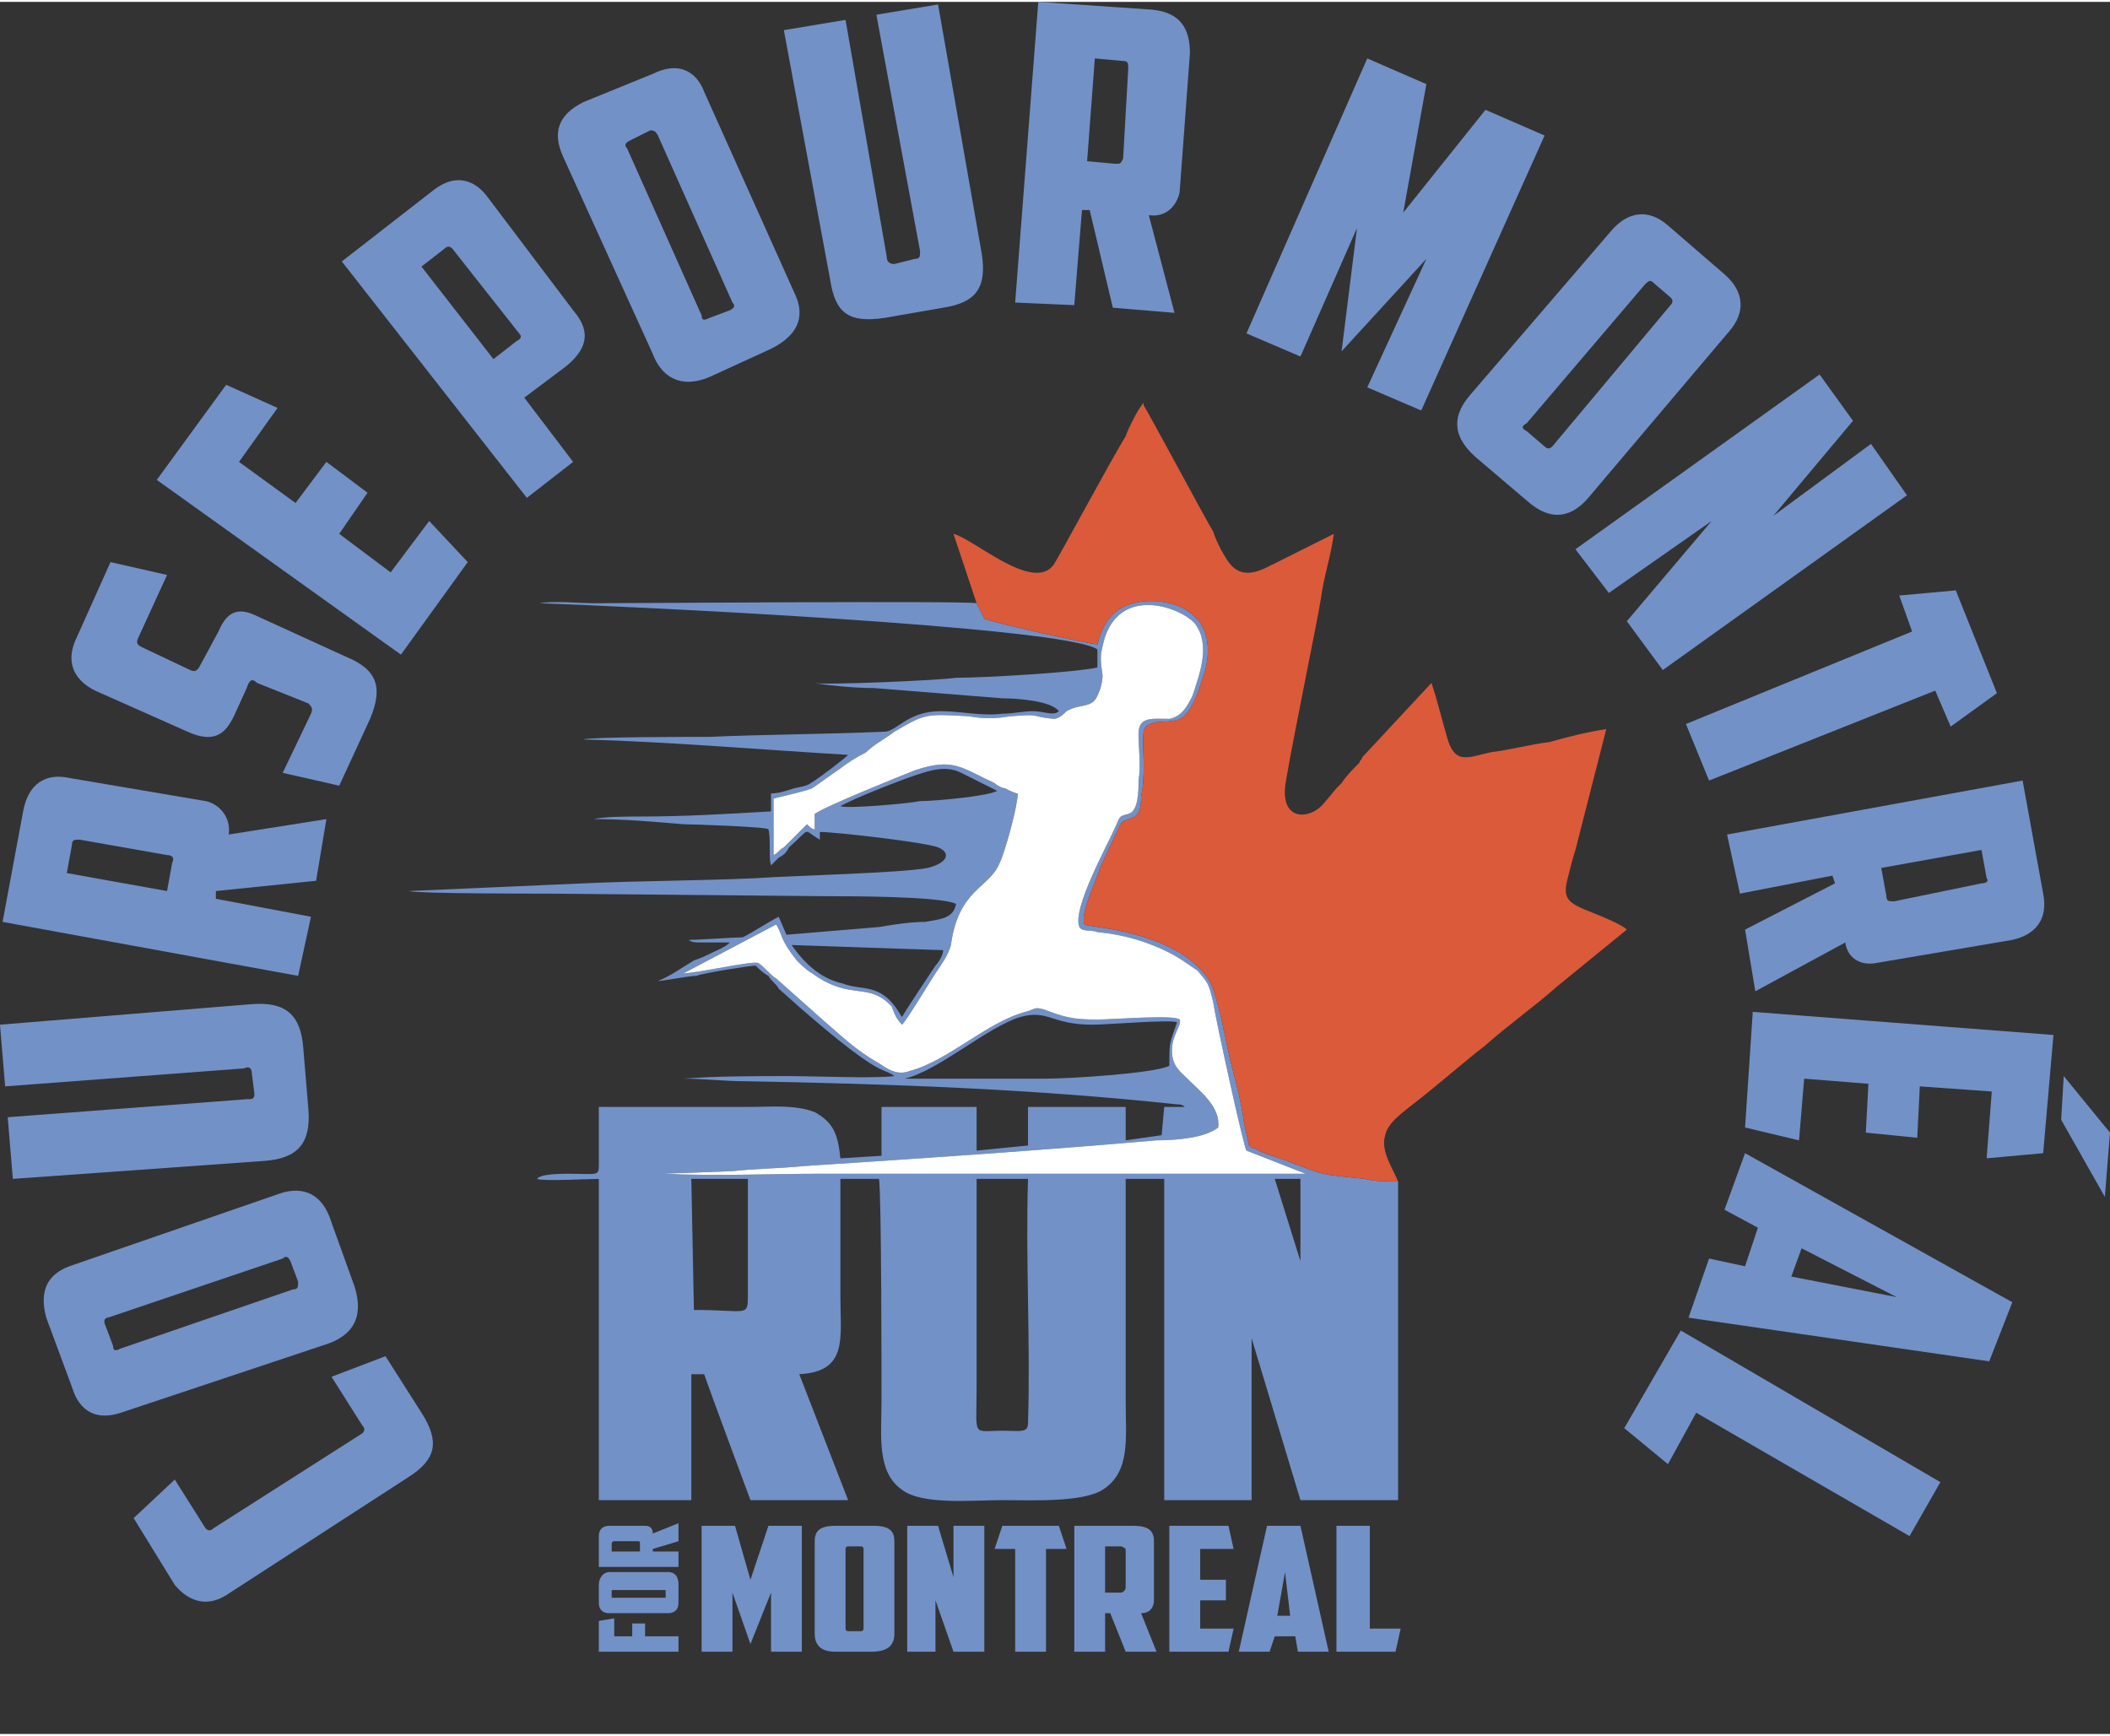 <?xml version="1.0" encoding="UTF-8"?> <svg xmlns="http://www.w3.org/2000/svg" xmlns:xlink="http://www.w3.org/1999/xlink" xmlns:xodm="http://www.corel.com/coreldraw/odm/2003" xml:space="preserve" width="440px" height="362px" version="1.1" style="shape-rendering:geometricPrecision; text-rendering:geometricPrecision; image-rendering:optimizeQuality; fill-rule:evenodd; clip-rule:evenodd" viewBox="0 0 8.21 6.74"><rect x="0" y="0" width="8.21" height="6.74" fill="#333333" stroke="none"/> <defs> <style type="text/css"> .fil1 {fill:none} .fil2 {fill:#7291C7;fill-rule:nonzero} .fil0 {fill:#7291C7;fill-rule:nonzero} .fil3 {fill:#7291C7} .fil4 {fill:#DB5A3A} .fil5 {fill:white} </style> </defs> <g id="Layer_x0020_1">  <g id="_1795072973440"> <path class="fil0" d="M1.5 5.27l-0.21 0.08 0.12 0.19c0.01,0.01 0.01,0.02 0,0.03l-0.58 0.37c-0.01,0.01 -0.02,0.01 -0.03,0l-0.12 -0.19 -0.16 0.15 0.16 0.26c0.05,0.06 0.12,0.09 0.2,0.04l0.71 -0.46c0.11,-0.07 0.12,-0.14 0.05,-0.25l-0.14 -0.22zm-1.09 -0.12c-0.01,-0.02 0,-0.03 0.01,-0.03l0.68 -0.23c0.01,-0.01 0.02,-0.01 0.03,0.01l0.03 0.08c0,0.02 0,0.03 -0.02,0.03l-0.67 0.23c-0.02,0.01 -0.03,0.01 -0.03,-0.01l-0.03 -0.08zm-0.14 -0.23c-0.08,0.03 -0.12,0.09 -0.09,0.2l0.1 0.27c0.03,0.1 0.1,0.13 0.19,0.1l0.81 -0.27c0.08,-0.03 0.14,-0.09 0.1,-0.22l-0.09 -0.25c-0.04,-0.13 -0.13,-0.14 -0.21,-0.11l-0.81 0.28zm0.91 -0.85c-0.01,-0.13 -0.07,-0.18 -0.2,-0.17l-0.98 0.08 0.02 0.24 0.93 -0.07c0.02,-0.01 0.03,0 0.03,0.02l0.01 0.08c0,0.02 -0.01,0.02 -0.03,0.02l-0.93 0.07 0.02 0.24 0.98 -0.07c0.13,-0.01 0.18,-0.07 0.17,-0.2l-0.02 -0.24zm-0.9 -0.79c0,-0.02 0.01,-0.02 0.03,-0.02l0.34 0.06c0.02,0 0.03,0.01 0.02,0.03l-0.02 0.11 -0.39 -0.07 0.02 -0.11zm-0.01 -0.26c-0.09,-0.02 -0.16,0.02 -0.18,0.13l-0.08 0.43 1.15 0.21 0.05 -0.23 -0.37 -0.07 0 -0.03 0.39 -0.04 0.04 -0.24 -0.38 0.06c0.01,-0.07 -0.04,-0.12 -0.09,-0.13l-0.53 -0.09zm1.17 -0.23c0.05,-0.12 0.03,-0.19 -0.09,-0.24l-0.35 -0.16c-0.08,-0.04 -0.12,-0.01 -0.15,0.06l-0.07 0.13c-0.01,0.02 -0.02,0.03 -0.04,0.02l-0.19 -0.09c-0.02,-0.01 -0.02,-0.02 -0.01,-0.04l0.11 -0.24 -0.22 -0.05 -0.13 0.29c-0.05,0.1 -0.01,0.17 0.07,0.21l0.36 0.16c0.11,0.05 0.15,0 0.18,-0.06l0.05 -0.11c0.01,-0.03 0.02,-0.04 0.04,-0.02l0.2 0.08c0.01,0.01 0.02,0.02 0.01,0.04l-0.11 0.23 0.22 0.05 0.12 -0.26zm0.12 -0.25l0.26 -0.36 -0.15 -0.16 -0.15 0.2 -0.2 -0.15 0.11 -0.16 -0.16 -0.12 -0.12 0.16 -0.22 -0.16 0.15 -0.21 -0.2 -0.09 -0.27 0.37 0.95 0.68zm0.17 -1.58c0.01,-0.01 0.02,-0.01 0.03,0l0.26 0.33c0.01,0.01 0.01,0.02 -0.01,0.03l-0.09 0.07 -0.28 -0.36 0.09 -0.07zm-0.4 0.05l0.72 0.92 0.18 -0.14 -0.19 -0.25 0.16 -0.12c0.1,-0.08 0.09,-0.15 0.03,-0.22l-0.34 -0.45c-0.05,-0.06 -0.12,-0.08 -0.2,-0.02l-0.36 0.28zm1.2 -0.51c0.01,0 0.02,0 0.03,0.02l0.29 0.65c0.01,0.01 0.01,0.02 -0.01,0.03l-0.08 0.03c-0.02,0.01 -0.03,0.01 -0.03,-0.01l-0.29 -0.65c-0.01,-0.01 -0.01,-0.02 0.01,-0.03l0.08 -0.04zm0.21 -0.15c-0.03,-0.08 -0.1,-0.12 -0.2,-0.07l-0.27 0.11c-0.1,0.05 -0.12,0.12 -0.08,0.21l0.35 0.77c0.03,0.08 0.1,0.14 0.22,0.09l0.24 -0.11c0.12,-0.06 0.13,-0.14 0.09,-0.22l-0.35 -0.78zm0.93 0.84c0.13,-0.02 0.17,-0.08 0.15,-0.21l-0.17 -0.97 -0.24 0.04 0.17 0.92c0,0.02 0,0.03 -0.02,0.03l-0.08 0.02c-0.02,0 -0.03,-0.01 -0.03,-0.03l-0.16 -0.92 -0.24 0.04 0.18 0.97c0.02,0.13 0.07,0.17 0.21,0.15l0.23 -0.04zm0.7 -0.96c0.02,0 0.02,0.01 0.02,0.03l-0.02 0.35c-0.01,0.02 -0.01,0.02 -0.03,0.02l-0.11 -0.01 0.03 -0.4 0.11 0.01zm0.26 -0.03c0,-0.1 -0.04,-0.16 -0.15,-0.17l-0.44 -0.03 -0.09 1.17 0.23 0.01 0.03 -0.37 0.03 0 0.09 0.38 0.24 0.02 -0.1 -0.38c0.07,0.01 0.11,-0.04 0.12,-0.09l0.04 -0.54zm0.59 1.16l0.33 -0.36 -0.23 0.5 0.21 0.09 0.48 -1.07 -0.23 -0.1 -0.32 0.4 0.09 -0.5 -0.23 -0.1 -0.47 1.07 0.21 0.09 0.22 -0.5 -0.06 0.48zm1.28 -0.21c0.01,0.01 0.01,0.02 0,0.03l-0.46 0.55c-0.01,0.01 -0.02,0.01 -0.03,0l-0.07 -0.06c-0.02,-0.01 -0.02,-0.02 0,-0.03l0.46 -0.54c0.01,-0.01 0.02,-0.02 0.03,-0.01l0.07 0.06zm0.23 0.13c0.06,-0.07 0.06,-0.15 -0.02,-0.22l-0.22 -0.19c-0.08,-0.07 -0.16,-0.05 -0.22,0.02l-0.55 0.64c-0.06,0.07 -0.08,0.15 0.02,0.24l0.2 0.17c0.1,0.09 0.18,0.06 0.24,-0.01l0.55 -0.65zm-0.6 0.85l0.13 0.17 0.4 -0.28 -0.33 0.39 0.14 0.19 0.95 -0.68 -0.14 -0.2 -0.38 0.28 0.31 -0.37 -0.13 -0.18 -0.95 0.68zm1.48 0.16l-0.22 0.02 0.05 0.14 -0.88 0.36 0.09 0.22 0.88 -0.35 0.06 0.14 0.18 -0.13 -0.16 -0.4zm0.12 1.12c0.01,0.01 0,0.02 -0.02,0.02l-0.34 0.07c-0.02,0 -0.03,0 -0.03,-0.02l-0.02 -0.11 0.39 -0.07 0.02 0.11zm0.1 0.24c0.09,-0.02 0.14,-0.08 0.12,-0.18l-0.08 -0.44 -1.15 0.21 0.05 0.23 0.36 -0.07 0.01 0.03 -0.35 0.18 0.04 0.24 0.35 -0.19c0.01,0.07 0.07,0.09 0.12,0.08l0.53 -0.09zm0.16 0.37l-0.04 0.46 -0.22 0.02 0.02 -0.26 -0.28 -0.02 -0.01 0.2 -0.2 -0.02 0.01 -0.19 -0.25 -0.02 -0.02 0.24 -0.21 -0.05 0.03 -0.45 1.17 0.09zm0.2 0.63l0.02 -0.25 -0.18 -0.22 -0.01 0.17 0.17 0.3zm-1.4 0.27l-0.14 -0.03 -0.08 0.23 1.17 0.17 0.09 -0.23 -1.04 -0.58 -0.08 0.22 0.13 0.07 -0.05 0.15zm0.59 0.12l-0.41 -0.08 0.04 -0.11 0.37 0.19zm-0.84 0.13l-0.22 0.38 0.17 0.14 0.11 -0.2 0.83 0.48 0.12 -0.21 -1.01 -0.59z"></path> <rect class="fil1" x="1.24" y="1.27" width="5.44" height="5.44"></rect> <path class="fil2" d="M2.92 6.39l0.08 -0.2 0 0.23 0.12 0 0 -0.49 -0.13 0 -0.07 0.21 -0.06 -0.21 -0.13 0 0 0.49 0.12 0 0 -0.23 0.07 0.2zm0.43 -0.38c0.01,0 0.01,0.01 0.01,0.01l0 0.31c0,0 0,0.01 -0.01,0.01l-0.05 0c-0.01,0 -0.01,-0.01 -0.01,-0.01l0 -0.31c0,0 0,-0.01 0.01,-0.01l0.05 0zm0.13 -0.02c0,-0.04 -0.02,-0.06 -0.08,-0.06l-0.15 0c-0.06,0 -0.08,0.02 -0.08,0.06l0 0.36c0,0.04 0.02,0.07 0.08,0.07l0.14 0c0.07,0 0.09,-0.03 0.09,-0.07l0 -0.36zm0.05 0.43l0.11 0 0 -0.2 0.07 0.2 0.12 0 0 -0.49 -0.12 0 0 0.2 -0.06 -0.2 -0.12 0 0 0.49zm0.37 -0.49l-0.03 0.09 0.08 0 0 0.4 0.12 0 0 -0.4 0.08 0 -0.03 -0.09 -0.22 0zm0.46 0.08c0.01,0 0.02,0.01 0.02,0.01l0 0.15c0,0.01 -0.01,0.02 -0.02,0.02l-0.06 0 0 -0.18 0.06 0zm0.13 -0.02c0,-0.04 -0.02,-0.06 -0.08,-0.06l-0.23 0 0 0.49 0.12 0 0 -0.15 0.02 0 0.06 0.15 0.12 0 -0.06 -0.15c0.04,0 0.05,-0.03 0.05,-0.05l0 -0.23zm0.06 0.43l0.23 0 0.02 -0.09 -0.13 0 0 -0.11 0.1 0 0 -0.08 -0.1 0 0 -0.12 0.13 0 -0.02 -0.09 -0.23 0 0 0.49zm0.49 -0.06l0.01 0.06 0.12 0 -0.11 -0.49 -0.13 0 -0.11 0.49 0.12 0 0.02 -0.06 0.08 0zm-0.04 -0.25l0.02 0.17 -0.05 0 0.03 -0.17zm0.2 0.31l0.23 0 0.02 -0.09 -0.12 0 0 -0.4 -0.13 0 0 0.49z"></path> <path class="fil2" d="M2.64 6.42l0 -0.06 -0.13 0 0 -0.05 -0.05 0 0 0.05 -0.07 0 0 -0.07 -0.06 0.01 0 0.12 0.31 0zm-0.26 -0.24c0,0 0.01,0 0.01,0l0.19 0c0,0 0.01,0 0.01,0l0 0.03c0,0 -0.01,0 -0.01,0l-0.19 0c0,0 -0.01,0 -0.01,0l0 -0.03zm-0.01 -0.07c-0.02,0 -0.04,0.02 -0.04,0.05l0 0.07c0,0.03 0.02,0.04 0.04,0.04l0.23 0c0.02,0 0.04,-0.01 0.04,-0.04l0 -0.07c0,-0.04 -0.02,-0.05 -0.04,-0.05l-0.23 0zm0.01 -0.11c0,-0.01 0.01,-0.01 0.01,-0.01l0.09 0c0.01,0 0.01,0 0.01,0.01l0 0.03 -0.11 0 0 -0.03zm-0.01 -0.07c-0.02,0 -0.04,0.01 -0.04,0.04l0 0.12 0.31 0 0 -0.06 -0.1 0 0 -0.01 0.1 -0.03 0 -0.07 -0.1 0.04c0,-0.02 -0.01,-0.03 -0.03,-0.03l-0.14 0z"></path> <path class="fil3" d="M3.8 4.58l0.2 0c-0.01,0.31 0.01,0.64 0,0.95 0,0.04 -0.03,0.03 -0.1,0.03 -0.12,0 -0.1,0.03 -0.1,-0.17l0 -0.81zm-1.1 0.51l-0.01 -0.51 0.22 0c0,0.04 0,0.37 0,0.45 0,0.09 0,0.06 -0.21,0.06zm2.26 -0.51l0.1 0 0 0.32 -0.1 -0.32zm-0.41 -0.44c-0.06,0.03 -0.39,0.05 -0.48,0.05 -0.18,0 -0.37,0 -0.55,0 0.13,-0.03 0.32,-0.2 0.45,-0.24 0.11,-0.03 0.12,0.03 0.28,0.03 0.06,0 0.29,-0.02 0.33,-0.01 -0.03,0.09 -0.03,0.07 -0.03,0.17zm-1.47 -0.47l0.59 0.02c0,0.02 -0.02,0.05 -0.03,0.06 -0.02,0.03 -0.12,0.18 -0.13,0.2 -0.01,-0.01 -0.03,-0.06 -0.08,-0.09 -0.05,-0.03 -0.1,-0.02 -0.15,-0.04 -0.09,-0.02 -0.15,-0.08 -0.2,-0.15zm0.19 -0.54c0.05,-0.03 0.23,-0.1 0.29,-0.12 0.06,-0.02 0.12,-0.04 0.18,-0.01l0.14 0.07c-0.03,0.02 -0.24,0.04 -0.3,0.04 -0.05,0.01 -0.28,0.03 -0.31,0.02zm1.58 1.34l0.23 0.09c-0.04,0 -0.57,0 -0.62,0l-1.26 0c-0.2,0 -0.42,0.01 -0.62,0l0.27 -0.01c0.09,-0.01 0.18,-0.01 0.28,-0.02 0.46,-0.03 0.91,-0.06 1.37,-0.1 0.08,0 0.19,-0.01 0.24,-0.05 0.01,-0.08 -0.07,-0.14 -0.12,-0.19 -0.03,-0.03 -0.06,-0.05 -0.06,-0.11 0,-0.06 0.04,-0.1 0.03,-0.12 -0.02,-0.02 -0.26,0 -0.32,0 -0.1,0 -0.13,-0.01 -0.21,-0.04 -0.04,-0.01 -0.03,0 -0.07,0.01 -0.15,0.04 -0.3,0.19 -0.45,0.23 -0.05,0.02 -0.09,-0.01 -0.12,-0.03 -0.09,-0.05 -0.15,-0.11 -0.22,-0.17l-0.18 -0.16c-0.02,-0.01 -0.05,-0.05 -0.07,-0.06 -0.02,-0.01 -0.24,0.04 -0.29,0.04l0.36 -0.19c0.03,0.05 0.01,0.05 0.08,0.14 0.01,0.01 0.04,0.04 0.06,0.05 0.15,0.11 0.22,0.03 0.31,0.13 0.01,0.03 0.02,0.05 0.04,0.07 0.02,-0.02 0.11,-0.17 0.13,-0.2 0.02,-0.03 0.05,-0.07 0.06,-0.11 0.03,-0.22 0.15,-0.22 0.19,-0.32 0.02,-0.04 0.07,-0.22 0.07,-0.27 -0.01,0 -0.03,-0.01 -0.05,-0.02 -0.01,0 -0.03,-0.01 -0.04,-0.02 -0.13,-0.06 -0.16,-0.1 -0.31,-0.05 -0.05,0.02 -0.35,0.14 -0.39,0.17l0 0.06c-0.01,0 -0.02,-0.01 -0.03,-0.02l-0.06 0.06c-0.01,0.01 -0.02,0.02 -0.03,0.03 -0.02,0.01 -0.02,0.02 -0.04,0.03l0 -0.22c0.04,-0.01 0.13,-0.03 0.15,-0.04 0.03,-0.02 0.07,-0.05 0.1,-0.07 0.04,-0.03 0.07,-0.05 0.11,-0.07 0.03,-0.03 0.07,-0.05 0.11,-0.08 0.12,-0.07 0.12,-0.07 0.29,-0.06 0.06,0.01 0.1,0.01 0.16,0 0.13,-0.01 0.07,0 0.17,0.01 0.02,0 0.04,-0.02 0.05,-0.03 0.05,-0.03 0.1,-0.01 0.12,-0.06 0.01,-0.02 0.02,-0.05 0.02,-0.08 -0.01,-0.07 -0.01,-0.08 0.01,-0.15 0.07,-0.2 0.3,-0.11 0.35,-0.05 0.06,0.08 0.02,0.19 -0.01,0.28 -0.02,0.04 -0.04,0.08 -0.09,0.09 -0.07,0 -0.12,-0.01 -0.12,0.06 0,0.06 0.01,0.12 0,0.18 0,0.04 0,0.12 -0.04,0.13 -0.04,0.01 -0.03,0.01 -0.05,0.05 -0.03,0.07 -0.17,0.32 -0.14,0.39 0.01,0.02 0.05,0.01 0.07,0.02 0.11,0.01 0.2,0.04 0.28,0.08 0.04,0.02 0.08,0.05 0.11,0.07 0.04,0.05 0.04,0.04 0.06,0.12 0.01,0.07 0.12,0.57 0.13,0.58zm-1.05 -2.13c-0.04,-0.01 -1.34,0 -1.49,0 -0.05,0 -0.16,-0.01 -0.21,0 0.29,0.01 2.05,0.09 2.17,0.18 0,0.03 0,0.04 0,0.07 -0.09,0.02 -0.44,0.04 -0.55,0.04 -0.06,0.01 -0.52,0.03 -0.56,0.02 0.07,0.01 0.16,0.02 0.24,0.02l0.5 0.04c0.06,0 0.19,0.01 0.22,0.05 -0.02,0.02 -0.06,0 -0.1,0 -0.04,0 -0.08,0.01 -0.12,0.01 -0.08,0.01 -0.16,-0.01 -0.24,-0.01 -0.13,0 -0.17,0.08 -0.22,0.08 -0.23,0.01 -0.45,0.01 -0.68,0.02 -0.06,0 -0.47,0 -0.49,0.01 0.35,0.01 0.69,0.04 1.03,0.06 -0.02,0.02 -0.1,0.08 -0.13,0.1 -0.03,0.02 -0.03,0.02 -0.08,0.03 -0.03,0.01 -0.06,0.02 -0.09,0.02l0 0.07c-0.17,0.01 -0.34,0.02 -0.51,0.02 -0.04,0 -0.14,0 -0.18,0.01 0.12,0 0.23,0.01 0.35,0.02 0.03,0 0.33,0.01 0.33,0.02 0.01,0.04 0,0.11 0.01,0.14 0.01,-0.01 0.02,-0.02 0.03,-0.03 0.02,-0.01 0.03,-0.02 0.04,-0.04 0.09,-0.08 0.05,-0.07 0.12,-0.03l0 -0.03c0.06,0 0.41,0.04 0.46,0.06 0.05,0.02 0.04,0.06 -0.04,0.08 -0.1,0.02 -0.53,0.03 -0.67,0.04 -0.22,0.01 -0.45,0.01 -0.67,0.02 -0.23,0.01 -0.45,0.02 -0.68,0.03 0.04,0.01 0.46,0.01 0.54,0.01l1.08 0.01c0.1,0 0.45,0 0.51,0.03 -0.01,0.06 -0.07,0.06 -0.12,0.07 -0.06,0 -0.12,0.01 -0.18,0.02 -0.12,0.01 -0.24,0.02 -0.36,0.03l-0.03 -0.07c-0.04,0.02 -0.1,0.06 -0.14,0.08 -0.03,0 -0.17,0.01 -0.21,0.01 0.01,0.01 0.03,0.01 0.04,0.01 0.01,0 0.03,0 0.04,0 0.03,0 0.05,0 0.08,0 -0.02,0.02 -0.05,0.03 -0.07,0.04 -0.02,0.01 -0.04,0.02 -0.07,0.03 -0.05,0.03 -0.09,0.06 -0.14,0.08 0.02,0 0.12,-0.02 0.15,-0.02 0.02,-0.01 0.21,-0.04 0.23,-0.04 0.01,0.01 0.03,0.03 0.05,0.04 0.01,0.02 0.03,0.03 0.04,0.05l0.09 0.08c0.07,0.06 0.22,0.19 0.3,0.23 0.02,0.01 0.05,0.02 0.06,0.03 -0.08,0.01 -0.31,0 -0.41,0 -0.14,0 -0.28,0 -0.41,0.01 0.08,0 0.16,0.01 0.24,0.01 0.56,0.01 1.12,0.03 1.68,0.09 0.01,0 0.02,0 0.03,0.01l-0.08 0 -0.01 0.11 -0.14 0.02 0 -0.13 -0.38 0 0 0.15 -0.2 0.02 0 -0.17 -0.37 0 0 0.19 -0.16 0.01c-0.01,-0.1 -0.03,-0.14 -0.1,-0.18 -0.08,-0.03 -0.17,-0.02 -0.26,-0.02 -0.2,0 -0.39,0 -0.58,0l0 0.23c0,0.04 -0.01,0.03 -0.12,0.03 -0.02,0 -0.11,0 -0.12,0.02 0.02,0.01 0.2,0 0.24,0l0 1.25 0.36 0 0 -0.49 0.05 0c0.02,0.06 0.18,0.49 0.18,0.49l0.38 0 -0.19 -0.49c0.19,-0.01 0.16,-0.14 0.16,-0.3 0,-0.07 0,-0.41 0,-0.46l0.15 0c0.01,0.04 0.01,0.8 0.01,0.86 0,0.14 -0.02,0.28 0.08,0.35 0.08,0.06 0.27,0.04 0.39,0.04 0.11,0 0.31,0.01 0.39,-0.04 0.11,-0.07 0.09,-0.2 0.09,-0.35 0,-0.28 0,-0.57 0,-0.86l0.15 0 0 1.25 0.34 0 0 -0.63 0.19 0.63 0.38 0 0 -1.24c-0.04,0 -0.09,0 -0.13,-0.01 -0.19,-0.02 -0.14,-0.01 -0.33,-0.08 -0.03,-0.01 -0.07,-0.02 -0.1,-0.04 -0.01,0 -0.01,0 -0.02,-0.01l-0.02 -0.09c-0.01,-0.08 -0.03,-0.15 -0.05,-0.23 -0.02,-0.08 -0.03,-0.15 -0.05,-0.22 -0.01,-0.04 -0.02,-0.08 -0.04,-0.11 -0.13,-0.19 -0.48,-0.2 -0.48,-0.21 -0.02,-0.04 0.05,-0.18 0.06,-0.22l0.07 -0.15c0.01,-0.02 0.01,-0.03 0.04,-0.04 0.04,-0.01 0.05,-0.03 0.05,-0.09 0.01,-0.04 0.01,-0.09 0.01,-0.13 0,-0.04 -0.01,-0.13 0.01,-0.14 0.03,-0.03 0.09,-0.01 0.13,-0.03 0.05,-0.02 0.08,-0.13 0.1,-0.19 0.06,-0.25 -0.17,-0.29 -0.28,-0.26 -0.08,0.02 -0.12,0.08 -0.14,0.16 -0.03,0 -0.43,-0.09 -0.44,-0.1l-0.03 -0.06z"></path> <path class="fil4" d="M3.8 2.34l0.03 0.06c0.01,0.01 0.41,0.1 0.44,0.1 0.02,-0.08 0.06,-0.14 0.14,-0.16 0.11,-0.03 0.34,0.01 0.28,0.26 -0.02,0.06 -0.05,0.17 -0.1,0.19 -0.04,0.02 -0.1,0 -0.13,0.03 -0.02,0.01 -0.01,0.1 -0.01,0.14 0,0.04 0,0.09 -0.01,0.13 0,0.06 -0.01,0.08 -0.05,0.09 -0.03,0.01 -0.03,0.02 -0.04,0.04l-0.07 0.15c-0.01,0.04 -0.08,0.18 -0.06,0.22 0,0.01 0.35,0.02 0.48,0.21 0.02,0.03 0.03,0.07 0.04,0.11 0.02,0.07 0.03,0.14 0.05,0.22 0.02,0.08 0.04,0.15 0.05,0.23l0.02 0.09c0.01,0.01 0.01,0.01 0.02,0.01 0.03,0.02 0.07,0.03 0.1,0.04 0.19,0.07 0.14,0.06 0.33,0.08 0.04,0.01 0.09,0.01 0.13,0.01 -0.02,-0.05 -0.07,-0.12 -0.05,-0.18 0.01,-0.05 0.07,-0.09 0.12,-0.13 0.09,-0.07 0.18,-0.15 0.27,-0.22 0.09,-0.08 0.19,-0.15 0.28,-0.23l0.27 -0.22c-0.01,-0.01 -0.03,-0.02 -0.05,-0.03 -0.15,-0.07 -0.21,-0.06 -0.18,-0.17 0.01,-0.04 0.02,-0.08 0.03,-0.11l0.12 -0.47c-0.07,0.01 -0.15,0.03 -0.22,0.05 -0.08,0.01 -0.15,0.03 -0.23,0.04 -0.09,0.02 -0.14,0.05 -0.17,-0.06 -0.02,-0.07 -0.04,-0.15 -0.06,-0.21l-0.27 0.29c0,0.01 -0.01,0.01 -0.01,0.02 -0.03,0.03 -0.05,0.05 -0.07,0.08 -0.01,0.01 -0.01,0.01 -0.02,0.02l-0.05 0.06c-0.05,0.06 -0.16,0.07 -0.15,-0.06 0,-0.04 0.13,-0.67 0.14,-0.74 0.01,-0.08 0.04,-0.17 0.05,-0.25l-0.26 0.13c-0.12,0.06 -0.15,-0.02 -0.18,-0.07 -0.01,-0.02 -0.02,-0.04 -0.03,-0.07 -0.02,-0.03 -0.25,-0.46 -0.27,-0.49 0,-0.01 0,-0.01 0,-0.01 -0.02,0.02 -0.06,0.1 -0.07,0.13 -0.05,0.08 -0.26,0.47 -0.28,0.5 -0.08,0.11 -0.31,-0.1 -0.39,-0.12l0.09 0.27z"></path> <path class="fil5" d="M4.85 4.47c-0.01,-0.01 -0.12,-0.51 -0.13,-0.58 -0.02,-0.08 -0.02,-0.07 -0.06,-0.12 -0.03,-0.02 -0.07,-0.05 -0.11,-0.07 -0.08,-0.04 -0.17,-0.07 -0.28,-0.08 -0.02,-0.01 -0.06,0 -0.07,-0.02 -0.03,-0.07 0.11,-0.32 0.14,-0.39 0.02,-0.04 0.01,-0.04 0.05,-0.05 0.04,-0.01 0.04,-0.09 0.04,-0.13 0.01,-0.06 0,-0.12 0,-0.18 0,-0.07 0.05,-0.06 0.12,-0.06 0.05,-0.01 0.07,-0.05 0.09,-0.09 0.03,-0.09 0.07,-0.2 0.01,-0.28 -0.05,-0.06 -0.28,-0.15 -0.35,0.05 -0.02,0.07 -0.02,0.08 -0.01,0.15 0,0.03 -0.01,0.06 -0.02,0.08 -0.02,0.05 -0.07,0.03 -0.12,0.06 -0.01,0.01 -0.03,0.03 -0.05,0.03 -0.1,-0.01 -0.04,-0.02 -0.17,-0.01 -0.06,0.01 -0.1,0.01 -0.16,0 -0.17,-0.01 -0.17,-0.01 -0.29,0.06 -0.04,0.03 -0.08,0.05 -0.11,0.08 -0.04,0.02 -0.07,0.04 -0.11,0.07 -0.03,0.02 -0.07,0.05 -0.1,0.07 -0.02,0.01 -0.11,0.03 -0.15,0.04l0 0.22c0.02,-0.01 0.02,-0.02 0.04,-0.03 0.01,-0.01 0.02,-0.02 0.03,-0.03l0.06 -0.06c0.01,0.01 0.02,0.02 0.03,0.02l0 -0.06c0.04,-0.03 0.34,-0.15 0.39,-0.17 0.15,-0.05 0.18,-0.01 0.31,0.05 0.01,0.01 0.03,0.02 0.04,0.02 0.02,0.01 0.04,0.02 0.05,0.02 0,0.05 -0.05,0.23 -0.07,0.27 -0.04,0.1 -0.16,0.1 -0.19,0.32 -0.01,0.04 -0.04,0.08 -0.06,0.11 -0.02,0.03 -0.11,0.18 -0.13,0.2 -0.02,-0.02 -0.03,-0.04 -0.04,-0.07 -0.09,-0.1 -0.16,-0.02 -0.31,-0.13 -0.02,-0.01 -0.05,-0.04 -0.06,-0.05 -0.07,-0.09 -0.05,-0.09 -0.08,-0.14l-0.36 0.19c0.05,0 0.27,-0.05 0.29,-0.04 0.02,0.01 0.05,0.05 0.07,0.06l0.18 0.16c0.07,0.06 0.13,0.12 0.22,0.17 0.03,0.02 0.07,0.05 0.12,0.03 0.15,-0.04 0.3,-0.19 0.45,-0.23 0.04,-0.01 0.03,-0.02 0.07,-0.01 0.08,0.03 0.11,0.04 0.21,0.04 0.06,0 0.3,-0.02 0.32,0 0.01,0.02 -0.03,0.06 -0.03,0.12 0,0.06 0.03,0.08 0.06,0.11 0.05,0.05 0.13,0.11 0.12,0.19 -0.05,0.04 -0.16,0.05 -0.24,0.05 -0.46,0.04 -0.91,0.07 -1.37,0.1 -0.1,0.01 -0.19,0.01 -0.28,0.02l-0.27 0.01c0.2,0.01 0.42,0 0.62,0l1.26 0c0.05,0 0.58,0 0.62,0l-0.23 -0.09z"></path> <ellipse class="fil1" cx="3.99" cy="3.96" rx="2.82" ry="2.78"></ellipse> </g> </g> </svg> 